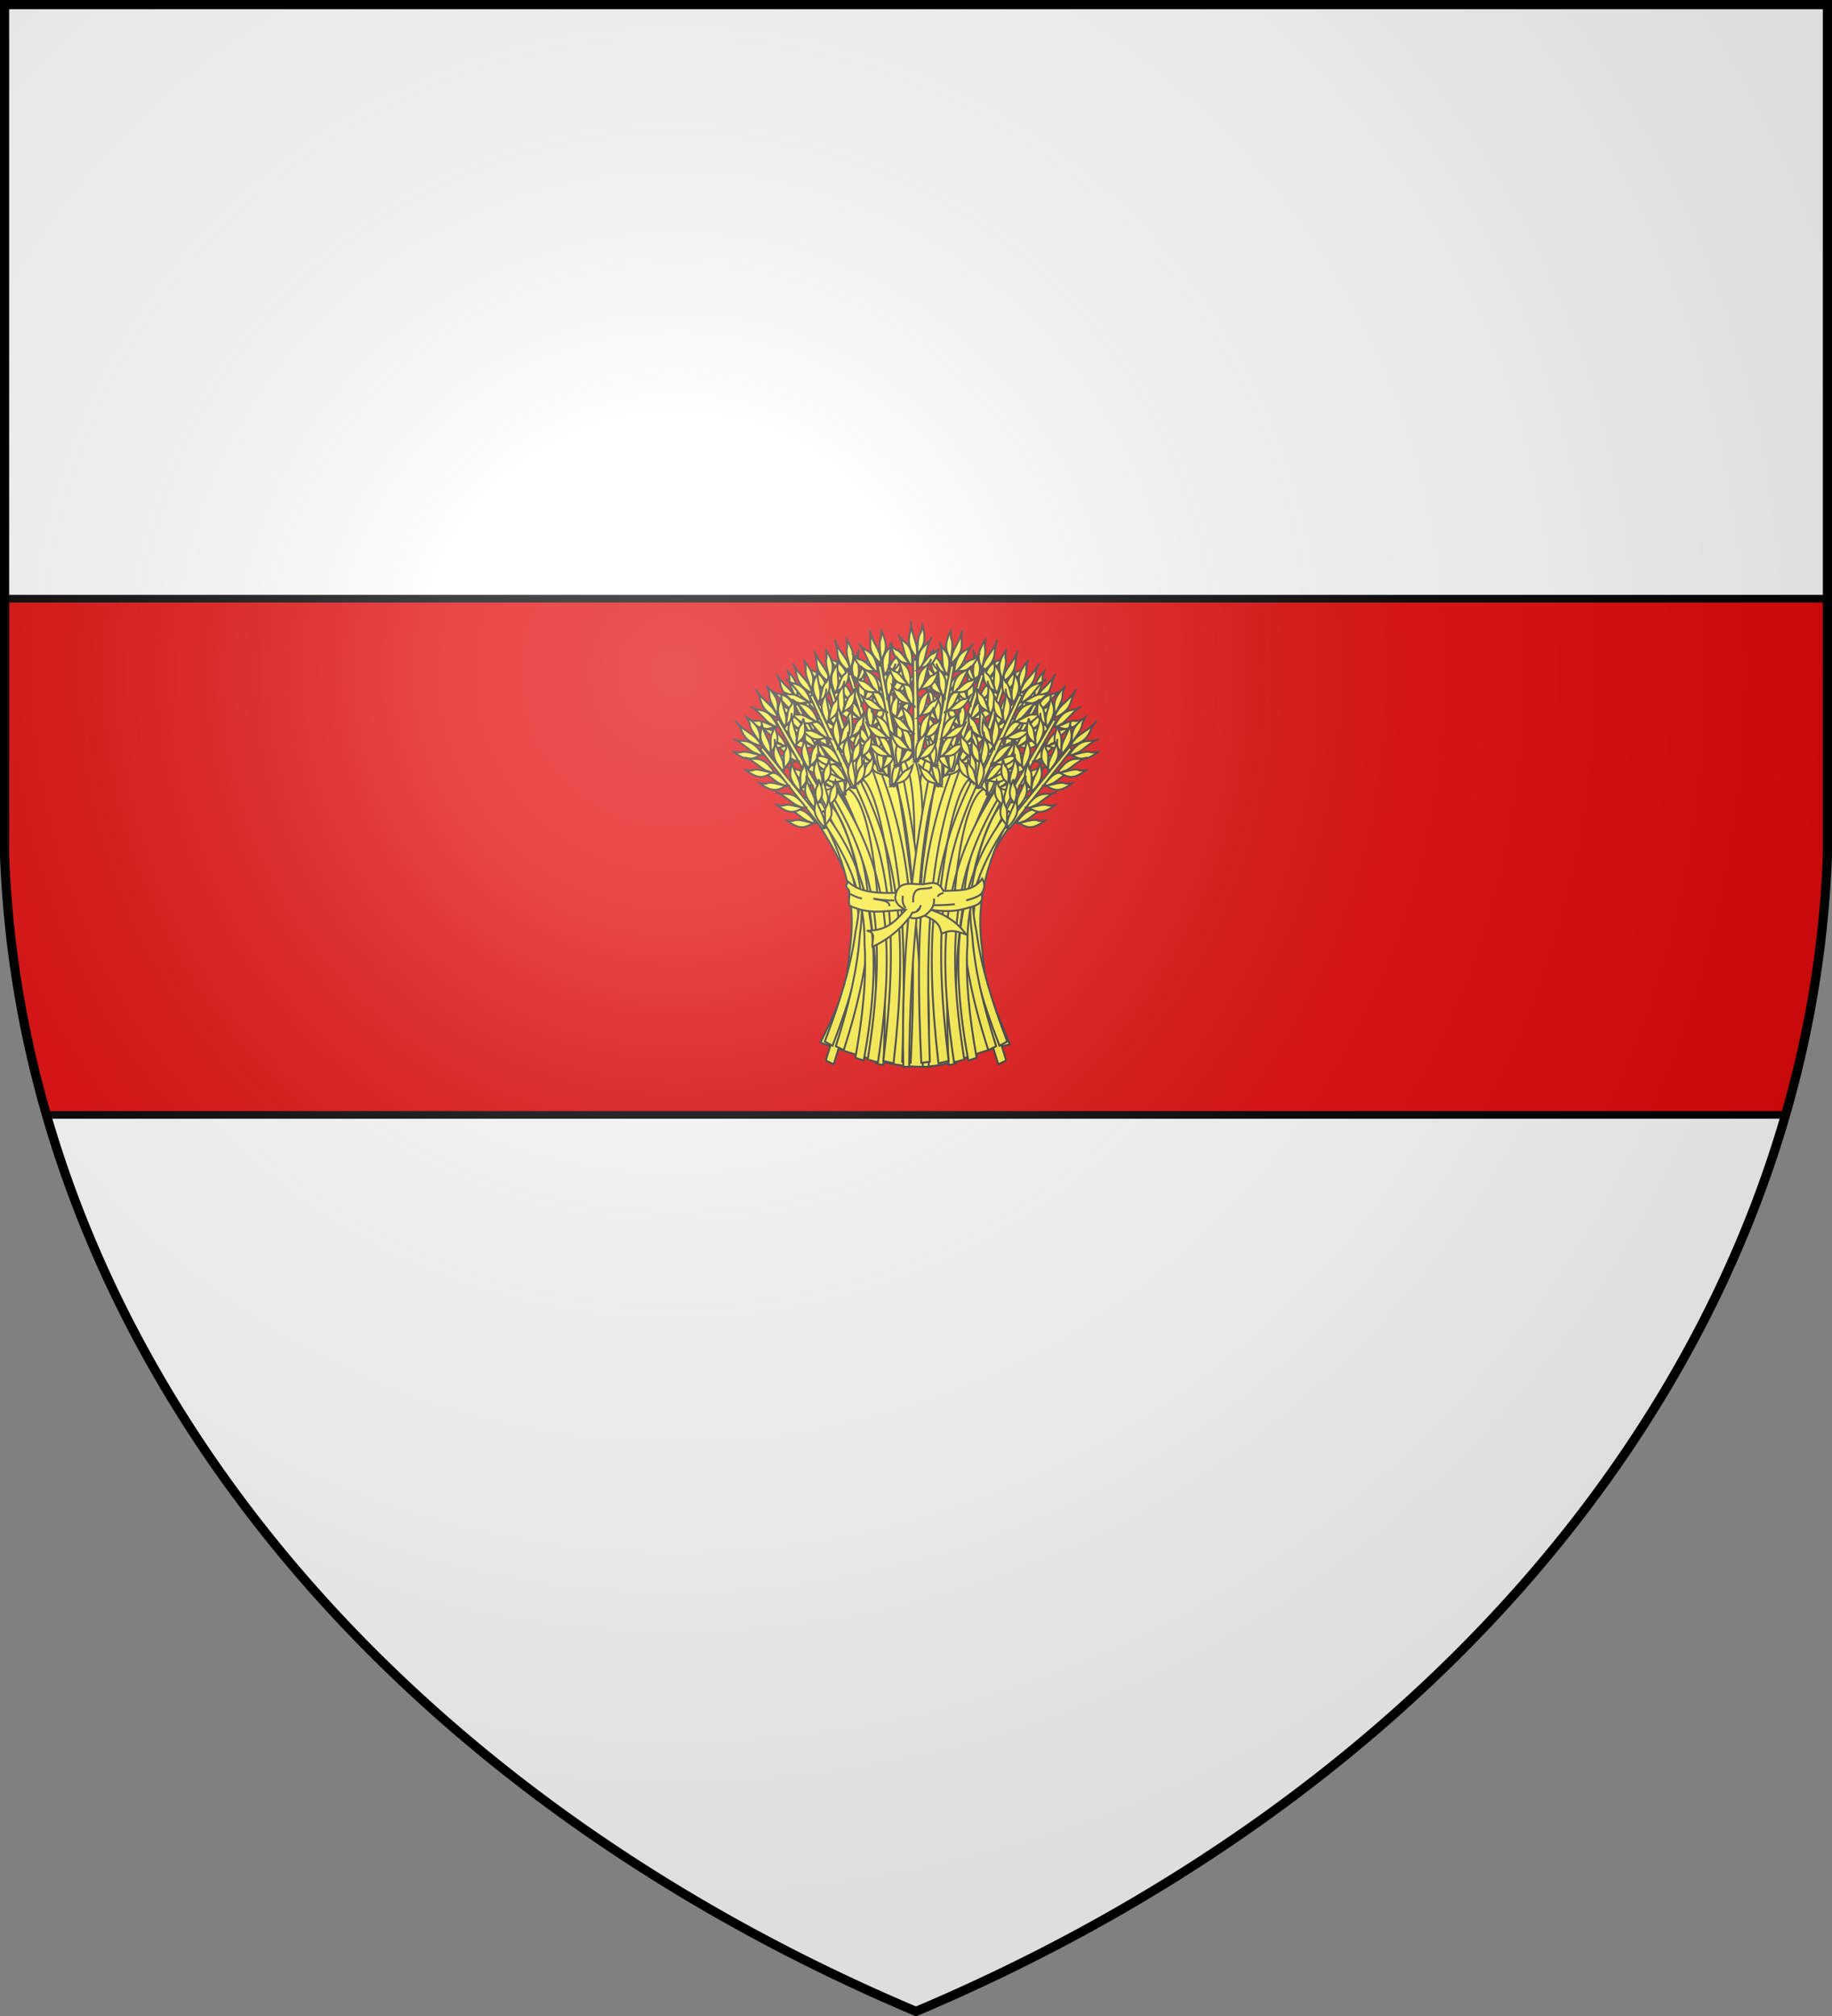 <svg xmlns="http://www.w3.org/2000/svg" xmlns:xlink="http://www.w3.org/1999/xlink" width="600" height="660" stroke="#000"><rect width="100%" height="100%" fill="#808080" stroke="none"/><defs><path id="e" d="M216 240.2c50 84.8 38.5 170.1 7.7 266.8-2.7-1.3-5.7-2.6-8.4-4 13.2-41.7 22.7-80.2 25.3-117.2v-.2c6.4-42.8-.9-87.1-30.3-141.3 2-1.3 3.9-2.7 5.7-4.1Z"/><path id="f" d="M217.2 234c50.5 79 62.8 151 42.6 286-3.6-1-7.1-2-10.8-3 20.4-128.7 9-200.8-37.6-278.7 1.9-1.3 3.8-2.8 5.8-4.3Z"/><path id="d" d="M260 205.8c35.2 88.2 41.2 170.6 34.4 314.7q-4.5-.45-9-1.2c5-143 0-222.3-32.2-310.6 2.2-1 4.5-2 6.8-2.9Z"/><path id="g" d="M282.7 200.4c-2.2.6-4.4 1.1-6.7 1.6 18 99.5 30.6 200 31.2 322.7 2.1 0 4.1 0 6.2-.1 2.6-125.3-10.4-225.2-30.7-324.2Z"/><path id="c" d="M239.5 218c26 9.6 36.9 141.6 36.9 141.6"/><radialGradient id="l" cx="221" cy="226" r="300" gradientTransform="translate(-77 -85)scale(1.35)" gradientUnits="userSpaceOnUse"><stop offset="0" stop-color="#fff" stop-opacity=".31"/><stop offset=".2" stop-color="#fff" stop-opacity=".25"/><stop offset=".6" stop-color="#666" stop-opacity=".13"/><stop offset="1" stop-opacity=".13"/></radialGradient><clipPath id="b"><path id="a" d="M1.5 1.5h597V280A570 445 0 0 1 300 658.5 570 445 0 0 1 1.5 280Z"/></clipPath><g id="j"><path d="m297 94 .5 107.3c1.5-3.8 4.5 6.2 5.5-2.3-1.4-53-1-51-2.4-104.5zm0 98.7c-7.7-6.7-17 1.9-23.7-21.7 1.7 1.6 4.7 4.6 5.7 4.6 6.4 1.4 10.8 12.4 18 17.1Zm-16-33.1c4.8 9.8 16 6.8 14.8 31.8-3.5-.9-4.2-5.4-5.5-6.1-3.5-7.3-4.3-17.8-9.3-25.6Zm20-53.8c7.6-6.8 17.4 1.2 23-22.8-1.7 2-4.4 5-5.4 5-6.6 2-10.6 12.8-17.6 17.8ZM316 72c-4.7 10-16 7.6-13.7 32.5 3.7-1.1 4.2-5.8 5.4-6.5 3.3-7.2 3.3-17.7 8.3-26Zm-17.4 72c-8-6.6-17.3 1.8-24-22 1.9 1.8 4.4 5 5.9 5 6.5 1.6 10.5 12.5 18.1 17Zm-16.3-33c4.7 9.6 16.3 6.7 14.7 31.6-3.3-1-4.3-5.6-5.4-6.2-3.6-7.1-4.1-17.4-9.3-25.4Zm19.3 45.3c7.7-7 17.2 1 23-22.7-1.9 1.7-4.6 4.9-5.6 4.9-6.6 2-10.3 12.9-17.4 17.8Zm14.9-33.6c-4.5 10-16.1 7.3-13.7 32.3 3.7-1 4.2-6 5.2-6.4 3.3-7.3 3.5-17.8 8.5-25.9Zm-19.7-20.9c-7.5-6.8-17 1.5-23.4-22.3 1.9 1.9 4.6 4.5 5.6 4.8 6.4 1.7 10.5 12.7 17.8 17.5Zm-15.5-33.5c4.7 10.1 16.1 7.3 14.5 32-3.8-1-4.4-5.8-5.5-6.3-3.5-7-3.9-17.6-9-25.7Z"/><path d="M298.8 173.5c-7.8-6.8-17.3 1.9-23.8-21.7 1.7 1.6 4.5 4.5 5.7 4.7 6.3 1.8 10.7 12.3 18.1 17Zm-16.3-33c5 9.8 16.5 6.8 15 31.8-3.8-1-4.5-5.6-5.5-6.3-3.7-7-4.3-17.6-9.5-25.5Zm18.5-11.7c7-7.1 17 1.2 22.8-22.8-1.8 2-4.5 5-5.8 5-6.3 2-10 12.8-17 17.8ZM315.7 95c-4.4 10-16 7.5-13.7 32.5 3.7-1.1 4-5.8 5.4-6.5 3.2-7 3.4-17.7 8.3-26Zm-16-1c2.3-11 14.1-12 7-35.5-.7 2.5-1.2 7.2-2.1 8.2-4.1 6.3-1.6 18-4.9 27.3Zm-5-38.3C296.3 67.3 286 74 300 92c2.4-3.6.4-7.7 1-9-1-8.4-6-17-6.3-27.3Zm.8 68.3c-7.8-6.5-17.5 2-23.9-21.7 1.9 1.7 4.4 4.7 5.9 4.7 6.5 1.7 10.5 12.6 18 17ZM279 91c5.4 9.8 16.7 7 15 31.7-3.4-1-4-5.7-5.5-6.2-3.5-7-4.1-17.5-9.5-25.5Zm24.3 88.8c7.7-6.8 17.4 1.2 23.1-22.8-1.8 2-4.4 5-5.7 5-6.3 2-10.2 13-17.4 17.8Zm15-33.8c-4.6 10.3-16.3 7.5-13.7 32.5 3.4-1.5 4.1-5.8 5.4-6.5 3-7.4 3.4-18 8.3-26Z"/><path d="M298.6 202.3c7.4-7 17.2 1.1 23.1-22.7-2.1 1.8-4.7 4.9-5.7 4.9-6.5 2.1-10 12.8-17.4 17.8Zm14.8-33.8c-4.4 10-16 7.5-13.4 32.5 3.4-1.2 4-6 5-6.5 3-7.5 3.6-17.8 8.4-25.9Z"/></g></defs><use xlink:href="#a" fill="#fff"/><path fill="#e20909" stroke-width="2.5" d="M0 196h600v169H0z" clip-path="url(#b)"/><g fill="#fcef3c" stroke="#333" stroke-width="2" transform="matrix(.31 0 0 .31 207 186.6)"><path d="M199 499c60-118 45-162-18-255 85-78 202-58 231 10-83 102-47 161-13 247-72 16-73 45-200-2Z"/><path d="M317 192c-17 12-13 64-13 64"/><use xlink:href="#c" transform="matrix(.99 .16 -.16 .99 89 -64)"/><use xlink:href="#c" transform="matrix(.99 .16 -.16 .99 80 -59)"/><g id="h"><use xlink:href="#d"/><path d="M217 225c-2 1.3-4.4 2.7-6.6 4.2 43.2 88.4 50.6 171.1 47.4 292.2l5.4 1 2.4.3c5.2-123.3-1.8-209.1-48.6-297.7Z"/><use xlink:href="#e" transform="translate(-10.6 15)"/><use xlink:href="#e" transform="matrix(1 .061 -.061 1 19 -18.2)"/><use xlink:href="#e"/><use xlink:href="#f"/><use xlink:href="#e" transform="rotate(-7.53 318.042 352.228)"/><use xlink:href="#g"/><path d="M239.4 219c46.3 90.8 50.9 177 36.9 302-3.6-.8-7.3-1.6-10.8-2.5 15.2-126.2 10.7-207.5-32.1-296.1 2-1.2 4-2.4 6-3.4Z"/></g><use xlink:href="#h" x="-600" transform="scale(-1 1)"/><g id="i" fill="none"><path d="M198 241c32.5 7 45 107 45 107M226 230c26 8 33 111 33 111"/><use xlink:href="#c"/><path d="M265 206c25.6 10 32 142 32 142"/></g><use xlink:href="#i" x="-600" transform="scale(-1 1)"/><g id="k"><use xlink:href="#j" transform="translate(-25 26.3)"/><use xlink:href="#j" transform="matrix(.95 -.297 .297 .955 -82 109)"/><use xlink:href="#j" transform="matrix(.99 -.167 .167 .986 -50 58)"/><use xlink:href="#j" transform="matrix(.89 -.454 .454 .891 -135 194)"/><use xlink:href="#j" transform="matrix(.96 -.294 .294 .956 -106.6 119)"/><use xlink:href="#j" transform="matrix(.91 -.407 .407 .913 -120.8 168)"/><use xlink:href="#j" transform="matrix(.87 -.485 .485 .875 -152.2 221)"/><use xlink:href="#j" transform="rotate(-37.8 355.118 377.991)"/></g><use xlink:href="#k" x="-600" transform="scale(-1 1)"/><use xlink:href="#j"/><path d="M370 326c-10 14-24 12-41 13-6-12-14-8-22-7-11 0-24-4-28 9-31 1-42-4-51-12-1 5-4 3 1 9 2 5-2 15 2 17 22 10 40 4 58 4-9 9-17 22-41 22 11 2 5 10 6 17 15-7 28-17 39-31 4 1 8 2 16-2 17 7 16 13 18 19 5-1 8-6 26 1-4-6-15-19-37-26 23 3 32 0 45-4 6-2 11-6 8-13 4-6 4-10 1-16Zm-41 15c-2 1-5 1-6 4m-46 4c-9 0-17-1-22-2 5 2 17 1 17 8m47-1c7 0 11 0 22-1m-111-11c4 2 8 4 13 5m126-5c-3 3-9 5-16 7m-48 5c-1 4-2 7-9 8-1 2-2 4-3 5m-4-10c-4-5-3-9-3-13m-7-2c-3 7 2 13 10 17m28-24c-8 4-21-4-20 16m12 14c6-4 11-10 10-18"/></g><use xlink:href="#a" fill="url(#l)" stroke-width="3"/></svg>